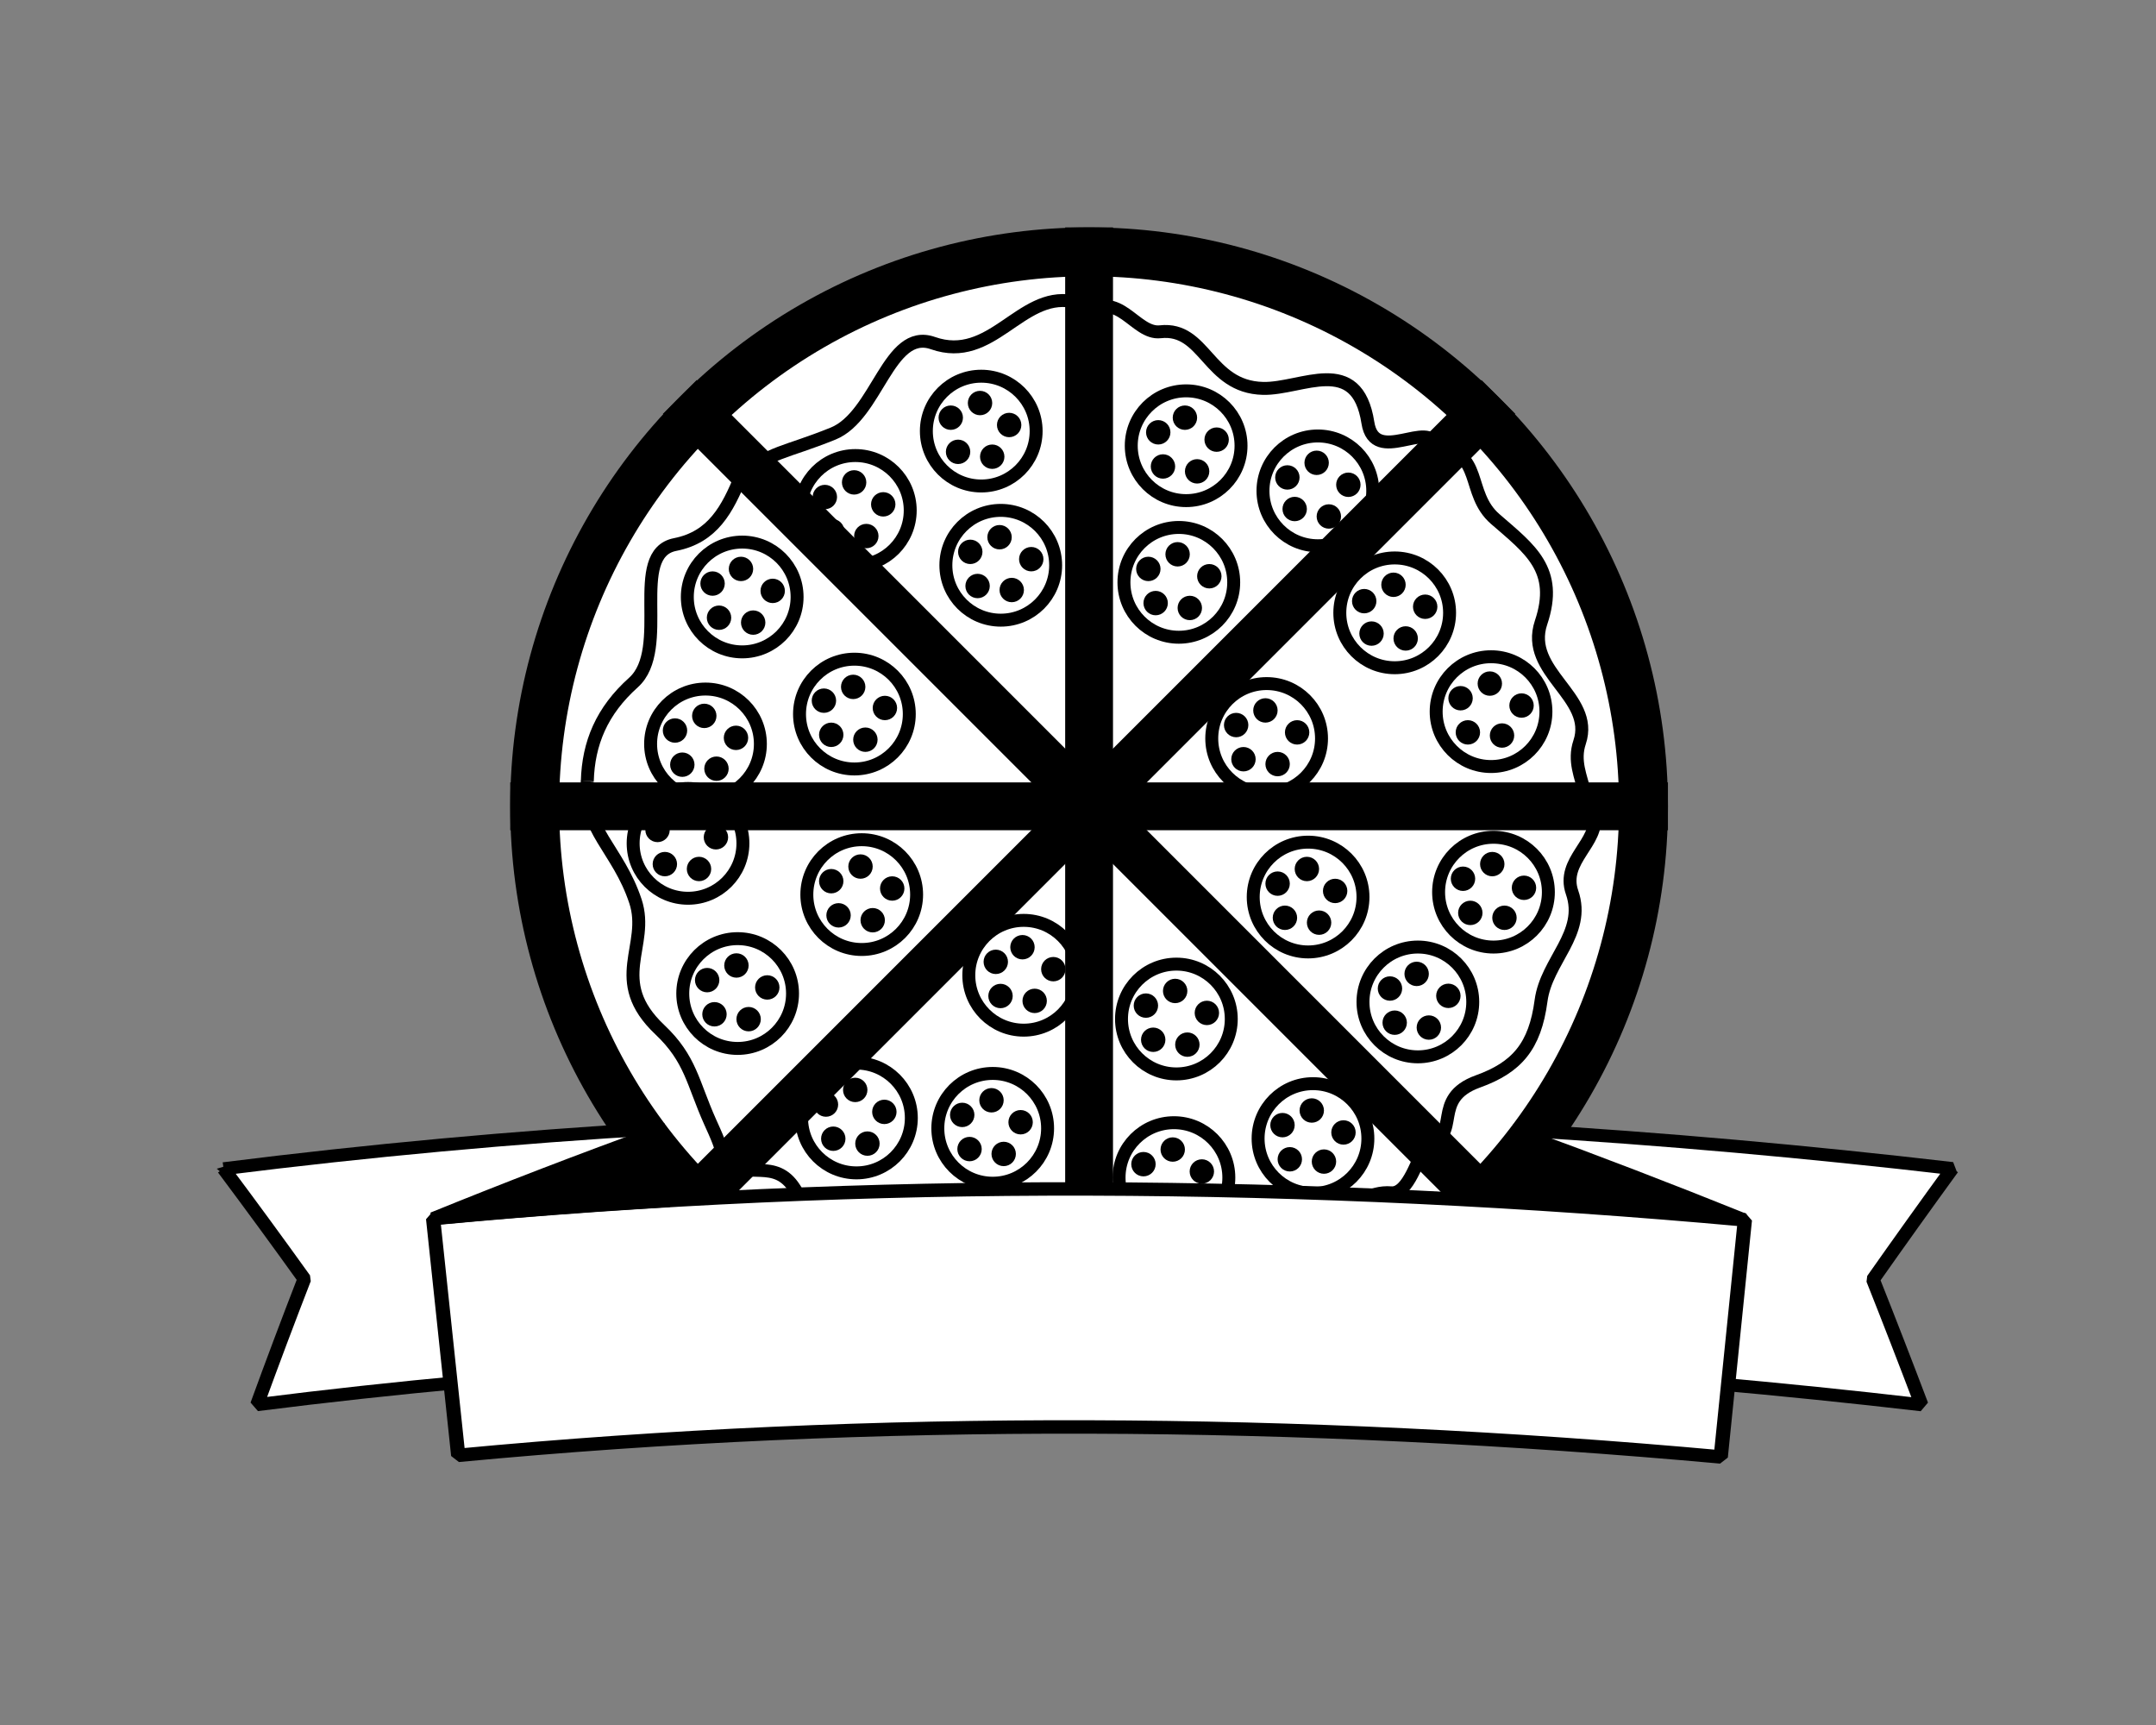 <?xml version="1.0" encoding="UTF-8" standalone="no"?>
<!-- Created with Inkscape (http://www.inkscape.org/) -->

<svg
   xmlns:dc="http://purl.org/dc/elements/1.1/"
   xmlns:cc="http://creativecommons.org/ns#"
   xmlns:rdf="http://www.w3.org/1999/02/22-rdf-syntax-ns#"
   xmlns:svg="http://www.w3.org/2000/svg"
   xmlns="http://www.w3.org/2000/svg"
   xmlns:sodipodi="http://sodipodi.sourceforge.net/DTD/sodipodi-0.dtd"
   xmlns:inkscape="http://www.inkscape.org/namespaces/inkscape"
   width="5000"
   height="4000"
   viewBox="0 0 1322.917 1058.333"
   version="1.1"
   id="svg9872"
   inkscape:version="0.92.1 r15371"
   sodipodi:docname="pizzalogo.svg">
  <rect x="0" y="0" width="1322.917" height="1058.333" fill="#808080" stroke="none"/>
  <defs
     id="defs9866">
    <inkscape:path-effect
       simplifyJustCoalesce="false"
       simplifyindividualpaths="false"
       simplify_just_coalesce="false"
       simplify_individual_paths="false"
       helper_size="0"
       smooth_angles="360"
       threshold="0.028"
       steps="1"
       is_visible="true"
       id="path-effect10824"
       effect="simplify" />
    <inkscape:path-effect
       simplifyJustCoalesce="false"
       simplifyindividualpaths="false"
       simplify_just_coalesce="false"
       simplify_individual_paths="false"
       helper_size="0"
       smooth_angles="360"
       threshold="0.028"
       steps="1"
       is_visible="true"
       id="path-effect10820"
       effect="simplify" />
    <inkscape:path-effect
       simplifyJustCoalesce="false"
       simplifyindividualpaths="false"
       simplify_just_coalesce="false"
       simplify_individual_paths="false"
       helper_size="0"
       smooth_angles="360"
       threshold="0.028"
       steps="1"
       is_visible="true"
       id="path-effect10816"
       effect="simplify" />
    <inkscape:path-effect
       simplifyJustCoalesce="false"
       simplifyindividualpaths="false"
       simplify_just_coalesce="false"
       simplify_individual_paths="false"
       helper_size="0"
       smooth_angles="360"
       threshold="0.028"
       steps="1"
       is_visible="true"
       id="path-effect10812"
       effect="simplify" />
    <inkscape:path-effect
       simplifyJustCoalesce="false"
       simplifyindividualpaths="false"
       simplify_just_coalesce="false"
       simplify_individual_paths="false"
       helper_size="0"
       smooth_angles="360"
       threshold="0.028"
       steps="1"
       is_visible="true"
       id="path-effect10808"
       effect="simplify" />
    <inkscape:path-effect
       simplifyJustCoalesce="false"
       simplifyindividualpaths="false"
       simplify_just_coalesce="false"
       simplify_individual_paths="false"
       helper_size="0"
       smooth_angles="360"
       threshold="0.028"
       steps="1"
       is_visible="true"
       id="path-effect10804"
       effect="simplify" />
    <inkscape:path-effect
       simplifyJustCoalesce="false"
       simplifyindividualpaths="false"
       simplify_just_coalesce="false"
       simplify_individual_paths="false"
       helper_size="0"
       smooth_angles="360"
       threshold="0.028"
       steps="1"
       is_visible="true"
       id="path-effect10800"
       effect="simplify" />
    <inkscape:path-effect
       simplifyJustCoalesce="false"
       simplifyindividualpaths="false"
       simplify_just_coalesce="false"
       simplify_individual_paths="false"
       helper_size="0"
       smooth_angles="360"
       threshold="0.028"
       steps="1"
       is_visible="true"
       id="path-effect10796"
       effect="simplify" />
    <inkscape:path-effect
       effect="bend_path"
       id="path-effect10765"
       is_visible="true"
       bendpath="m -861.483,-672.433 c 348.45,-46.642 669.96,-37.831 977.371,0"
       prop_scale="1"
       scale_y_rel="false"
       vertical="false"
       bendpath-nodetypes="cc" />
    <inkscape:path-effect
       effect="simplify"
       id="path-effect10485"
       is_visible="true"
       steps="1"
       threshold="0.028"
       smooth_angles="360"
       helper_size="0"
       simplify_individual_paths="false"
       simplify_just_coalesce="false"
       simplifyindividualpaths="false"
       simplifyJustCoalesce="false" />
    <inkscape:path-effect
       effect="simplify"
       id="path-effect10481"
       is_visible="true"
       steps="1"
       threshold="0.028"
       smooth_angles="360"
       helper_size="0"
       simplify_individual_paths="false"
       simplify_just_coalesce="false"
       simplifyindividualpaths="false"
       simplifyJustCoalesce="false" />
    <inkscape:path-effect
       effect="simplify"
       id="path-effect10477"
       is_visible="true"
       steps="1"
       threshold="0.028"
       smooth_angles="360"
       helper_size="0"
       simplify_individual_paths="false"
       simplify_just_coalesce="false"
       simplifyindividualpaths="false"
       simplifyJustCoalesce="false" />
    <inkscape:path-effect
       effect="simplify"
       id="path-effect10469"
       is_visible="true"
       steps="1"
       threshold="0.028"
       smooth_angles="360"
       helper_size="0"
       simplify_individual_paths="false"
       simplify_just_coalesce="false"
       simplifyindividualpaths="false"
       simplifyJustCoalesce="false" />
    <inkscape:path-effect
       effect="simplify"
       id="path-effect10465"
       is_visible="true"
       steps="1"
       threshold="0.028"
       smooth_angles="360"
       helper_size="0"
       simplify_individual_paths="false"
       simplify_just_coalesce="false"
       simplifyindividualpaths="false"
       simplifyJustCoalesce="false" />
    <inkscape:path-effect
       effect="simplify"
       id="path-effect10461"
       is_visible="true"
       steps="1"
       threshold="0.028"
       smooth_angles="360"
       helper_size="0"
       simplify_individual_paths="false"
       simplify_just_coalesce="false"
       simplifyindividualpaths="false"
       simplifyJustCoalesce="false" />
    <inkscape:path-effect
       effect="simplify"
       id="path-effect10453"
       is_visible="true"
       steps="1"
       threshold="0.028"
       smooth_angles="360"
       helper_size="0"
       simplify_individual_paths="false"
       simplify_just_coalesce="false"
       simplifyindividualpaths="false"
       simplifyJustCoalesce="false" />
    <inkscape:path-effect
       effect="simplify"
       id="path-effect10445"
       is_visible="true"
       steps="1"
       threshold="0.028"
       smooth_angles="360"
       helper_size="0"
       simplify_individual_paths="false"
       simplify_just_coalesce="false"
       simplifyindividualpaths="false"
       simplifyJustCoalesce="false" />
    <inkscape:path-effect
       effect="simplify"
       id="path-effect10437"
       is_visible="true"
       steps="1"
       threshold="0.028"
       smooth_angles="360"
       helper_size="0"
       simplify_individual_paths="false"
       simplify_just_coalesce="false"
       simplifyindividualpaths="false"
       simplifyJustCoalesce="false" />
    <inkscape:path-effect
       effect="simplify"
       id="path-effect10433"
       is_visible="true"
       steps="1"
       threshold="0.028"
       smooth_angles="360"
       helper_size="0"
       simplify_individual_paths="false"
       simplify_just_coalesce="false"
       simplifyindividualpaths="false"
       simplifyJustCoalesce="false" />
  </defs>
  <sodipodi:namedview
     id="base"
     pagecolor="#ffffff"
     bordercolor="#666666"
     borderopacity="1.0"
     inkscape:pageopacity="0.0"
     inkscape:pageshadow="2"
     inkscape:zoom="0.125"
     inkscape:cx="2287.1315"
     inkscape:cy="1748.5285"
     inkscape:document-units="px"
     inkscape:current-layer="layer1"
     showgrid="false"
     units="px"
     inkscape:showpageshadow="false"
     width="3000px"
     inkscape:object-paths="false"
     inkscape:window-width="1600"
     inkscape:window-height="837"
     inkscape:window-x="-8"
     inkscape:window-y="-8"
     inkscape:window-maximized="1"
     inkscape:object-nodes="false" />
  <g
     inkscape:label="Layer 1"
     inkscape:groupmode="layer"
     id="layer1"
     transform="translate(0,761.333)">
    <g
       id="g13324">
      <circle
         r="340.179"
         cy="-266.638"
         cx="668.262"
         id="path10421"
         style="opacity:1;fill:#ffffff;fill-opacity:1;fill-rule:evenodd;stroke:#000000;stroke-width:30;stroke-linecap:butt;stroke-linejoin:bevel;stroke-miterlimit:4;stroke-dasharray:none;stroke-dashoffset:0;stroke-opacity:1;paint-order:normal" />
      <path
         inkscape:connector-curvature="0"
         id="path10423"
         d="M 313.083,-266.638 H 1023.441"
         style="fill:none;fill-rule:evenodd;stroke:#000000;stroke-width:29.346;stroke-linecap:butt;stroke-linejoin:miter;stroke-miterlimit:4;stroke-dasharray:none;stroke-opacity:1" />
      <path
         style="fill:none;fill-rule:evenodd;stroke:#000000;stroke-width:29.346;stroke-linecap:butt;stroke-linejoin:miter;stroke-miterlimit:4;stroke-dasharray:none;stroke-opacity:1"
         d="M 668.262,-621.817 V 88.54"
         id="path10425"
         inkscape:connector-curvature="0" />
      <path
         inkscape:connector-curvature="0"
         id="path10427"
         d="M 919.411,-517.787 417.113,-15.489"
         style="fill:none;fill-rule:evenodd;stroke:#000000;stroke-width:29.346;stroke-linecap:butt;stroke-linejoin:miter;stroke-miterlimit:4;stroke-dasharray:none;stroke-opacity:1" />
      <path
         style="fill:none;fill-rule:evenodd;stroke:#000000;stroke-width:29.346;stroke-linecap:butt;stroke-linejoin:miter;stroke-miterlimit:4;stroke-dasharray:none;stroke-opacity:1"
         d="M 417.113,-517.787 919.411,-15.489"
         id="path10429"
         inkscape:connector-curvature="0" />
      <path
         inkscape:original-d="m 360.37274,-282.06856 c 2.18222,-10.17289 1.27252,-19.83298 2.99342,-28.43747 5.44161,-27.20806 27.21326,-25.98904 37.41773,-46.39799 3.50233,-7.00466 0.58887,-16.73371 2.99342,-23.94736 4.55397,-13.66192 4.41344,-29.78081 10.47696,-41.90785 0.66935,-1.3387 -1.05833,-3.4318 0,-4.49013 4.15242,-4.15241 16.25437,-4.28069 20.95393,-8.98026 9.8529,-9.85289 14.07093,-22.15501 19.45723,-32.9276"
         inkscape:path-effect="#path-effect10433"
         inkscape:connector-curvature="0"
         id="path10431"
         d="m 360.373,-282.069 c 0.647,-23.324 8.869,-43.071 28.307,-60.511 23.122,-20.745 -3.228,-79.027 25.575,-84.67 23.186,-4.542 32.044,-21.604 40.411,-41.908"
         style="fill:none;fill-rule:evenodd;stroke:#000000;stroke-width:7.938;stroke-linecap:butt;stroke-linejoin:miter;stroke-miterlimit:4;stroke-dasharray:none;stroke-opacity:1" />
      <path
         inkscape:original-d="m 454.66543,-469.15722 c 5.98683,-4.98903 12.21578,-9.70109 17.96051,-14.96709 0.99776,-0.91462 -0.774,-4.82585 0,-5.98684 2.42737,-3.64105 5.58798,-4.09127 7.48354,-5.98684 7.7164,-7.71639 26.59835,3.91298 34.42432,0 6.7054,-3.3527 45.47514,-25.09506 47.8947,-29.93419 4.45823,-8.91644 0.46929,-16.9331 7.48355,-23.94735 3.42331,-3.42332 35.50642,3.20072 41.90786,0 5.43287,-2.71644 8.65703,-8.65704 11.97367,-11.97367 0.74834,-0.74835 3.74179,0.74835 4.49013,0 2.80631,-2.8063 28.78892,-18.75432 31.43089,-13.47038 1.74032,3.48061 1.39366,5.18696 5.98683,7.48354"
         inkscape:path-effect="#path-effect10437"
         inkscape:connector-curvature="0"
         id="path10435"
         d="m 454.665,-469.157 c 17.928,-15.211 26.945,-14.227 56.459,-26.134 27.2,-10.973 34.008,-65.151 61.309,-55.54 35.961,12.66 53.582,-31.153 85.288,-25.646 4.722,0.82 2.288,8.184 7.981,8.537"
         style="fill:none;fill-rule:evenodd;stroke:#000000;stroke-width:7.938;stroke-linecap:butt;stroke-linejoin:miter;stroke-miterlimit:4;stroke-dasharray:none;stroke-opacity:1" />
      <path
         inkscape:original-d="m 360.37274,-282.06856 c 2.11506,17.46245 -6.28381,46.10103 7.48354,59.86838 10.84322,10.84321 19.35748,1.09773 23.94735,19.45722 4.17455,16.6982 -15.33711,44.16123 -7.48354,59.86838 2.28591,4.57182 14.36746,6.88391 17.96051,10.47695 7.02871,7.02871 12.26226,17.04099 16.4638,25.44408 2.80932,5.61863 -3.27892,16.178288 1.49671,20.953911 1.23164,1.231636 7.13926,2.072931 8.98026,2.993417 4.04458,2.022289 14.96709,27.596462 14.96709,34.424332"
         inkscape:path-effect="#path-effect10445"
         inkscape:connector-curvature="0"
         id="path10443"
         d="m 360.373,-282.069 c -2.964,29.433 18.908,41.593 29.529,73.663 9.075,27.402 -16.999,48.586 14.932,78.774 19.015,17.977 20.097,32.471 30.901,56.605 3.505,7.829 7.412,15.833 8.454,24.444"
         style="fill:none;fill-rule:evenodd;stroke:#000000;stroke-width:7.938;stroke-linecap:butt;stroke-linejoin:miter;stroke-miterlimit:4;stroke-dasharray:none;stroke-opacity:1" />
      <path
         inkscape:original-d="m 665.70143,-567.94004 c 17.92526,-8.11035 31.14831,-12.53889 38.91444,2.99342 0.93417,1.86828 -1.57488,4.96297 1.49672,5.98684 13.56101,4.52034 44.59886,-3.29584 55.37825,7.48355 6.39516,6.39516 11.21672,26.1838 13.47038,28.43747 6.59612,6.59613 37.37026,-10.11466 47.89469,-7.48354 17.32762,4.3319 12.33646,28.80026 20.95394,37.41773 2.81776,2.81777 24.31254,3.55918 28.43747,1.49671 2.27878,-1.13938 0.87638,-2.99342 4.49014,-2.99342 2.90907,0 1.88817,6.18257 4.49011,7.48355"
         inkscape:path-effect="#path-effect10453"
         inkscape:connector-curvature="0"
         id="path10451"
         d="m 665.701,-567.94 c 20.526,-17.024 30.626,11.925 46.242,10.158 27.649,-3.13 29.117,33.911 63.018,34.744 23.884,0.586 57.72,-21.769 64.376,21.061 4.172,26.846 38.289,-3.095 41.891,14.86"
         style="fill:none;fill-rule:evenodd;stroke:#000000;stroke-width:7.938;stroke-linecap:butt;stroke-linejoin:miter;stroke-miterlimit:4;stroke-dasharray:none;stroke-opacity:1" />
      <path
         inkscape:original-d="m 667.19815,41.22065 c 5.48794,-1.99562 11.07348,-3.74086 16.46381,-5.98683 6.75502,-2.81459 7.50054,-9.73712 14.96708,-13.47039 9.37636,-4.68818 22.85637,4.85381 32.92761,1.49672 3.10943,-1.03648 3.87381,-5.63456 4.49013,-7.48355 1.55298,-4.65892 13.26404,-13.26404 16.46381,-16.4638 0.74834,-0.74835 -0.74835,-3.74177 0,-4.49012 7.52946,-7.52946 29.53655,15.91427 40.41113,10.47695 4.95795,-2.47896 6.3731,-9.92172 10.47697,-11.97367 4.33128,-2.16564 12.21714,-3.33266 16.46381,-5.98683 5.56778,-3.47988 10.00842,-10.1646 14.9671,-13.47039 5.31988,-3.54658 9.16425,-5.98683 16.46381,-5.98683 1.03076,0 3.03032,5.9499 5.98683,2.99342 8.84222,-8.84222 13.08722,-20.18761 17.9605,-29.93419"
         inkscape:path-effect="#path-effect10465"
         inkscape:connector-curvature="0"
         id="path10463"
         d="m 667.198,41.221 c 22.851,-8.896 50.035,6.637 64.359,-17.96 C 743.985,1.918 750.482,6.111 783.079,4.898 807.534,3.988 828.127,-31.649 853.565,-29.513 c 10.824,0.909 16.285,-21.515 21.676,-29.546"
         style="fill:none;fill-rule:evenodd;stroke:#000000;stroke-width:7.938;stroke-linecap:butt;stroke-linejoin:miter;stroke-miterlimit:4;stroke-dasharray:none;stroke-opacity:1" />
      <path
         inkscape:original-d="m 881.22757,-487.11773 c 25.48028,15.02403 14.2865,2.4483 19.45725,17.96051 1.43647,4.30945 2.99342,5.1101 2.99342,10.47696 0,2.16751 -0.94851,7.08325 0,8.98026 2.7556,5.51122 7.78883,0.30531 10.47694,2.99342 3.71864,3.71862 10.44731,13.41105 13.47039,19.45722 3.14055,6.28109 -4.78049,25.15368 0,29.93419 5.60533,5.60532 12.69267,12.69266 17.96052,17.96051 5.28656,5.28656 -3.25554,25.18193 1.4967,29.93419 10.53364,10.53362 17.68509,17.13421 22.45063,31.43089 2.13551,6.40651 -4.64283,28.28475 0,32.9276 2.35038,2.35038 2.99345,5.70627 2.99345,10.47697"
         inkscape:path-effect="#path-effect10469"
         inkscape:connector-curvature="0"
         id="path10467"
         d="m 881.228,-487.118 c 29.297,2.955 17.958,28.337 36.176,44.17 21.424,18.62 39.14,31.064 28.182,63.593 -10.284,30.53 33.048,45.364 23.662,73.375 -3.853,11.497 0.747,20.83 3.279,31.395"
         style="fill:none;fill-rule:evenodd;stroke:#000000;stroke-width:7.938;stroke-linecap:butt;stroke-linejoin:miter;stroke-miterlimit:4;stroke-dasharray:none;stroke-opacity:1" />
      <path
         inkscape:original-d="m 444.18846,-48.58189 c 3.99122,1.99562 8.18963,3.6218 11.97367,5.98683 1.11456,0.69659 2.71912,8.70595 4.49013,10.47697 4.34852,4.34851 21.21903,-2.86089 26.94077,0 11.9745,5.98726 9.72121,28.05959 22.45064,34.4243 2.72948,1.36475 36.68813,-6.23004 46.398,-2.99341 8.71458,2.90486 12.29881,17.72621 20.95391,19.45722 6.5105,1.30209 32.84715,-4.5706 37.41775,0 6.30785,6.30787 7.93022,13.91705 13.47038,19.45722 12.31228,12.31227 21.09087,-11.88239 34.4243,-2.99342 3.57386,2.38257 4.49014,1.37602 4.49014,5.98683"
         inkscape:path-effect="#path-effect10481"
         inkscape:connector-curvature="0"
         id="path10479"
         d="m 444.188,-48.582 c 14.669,11.256 31.3,-2.503 43.405,16.464 12.541,19.651 19.119,41.302 50.621,31.316 27.81,-8.816 30.31,21.523 64.468,17.907 21.634,-2.29 16.922,25.683 50.753,16.578 4.694,-1.263 14.202,1.357 13.763,7.538"
         style="fill:none;fill-rule:evenodd;stroke:#000000;stroke-width:7.938;stroke-linecap:butt;stroke-linejoin:miter;stroke-miterlimit:4;stroke-dasharray:none;stroke-opacity:1" />
      <path
         inkscape:original-d="m 875.24074,-59.05886 c 22.76695,-6.826493 5.24864,-16.484102 11.97369,-29.934195 1.69942,-3.398864 26.31432,-9.850517 31.43089,-14.967085 5.7082,-5.7082 3.85643,-24.81037 5.98683,-26.94077 4.15295,-4.15295 17.42541,-9.40673 20.95394,-16.4638 3.5837,-7.16744 1.3766,-44.78118 2.99342,-46.398 5.21697,-5.21697 10.82333,-8.17629 14.96708,-16.4638 4.39036,-8.7807 -4.39034,-24.14691 0,-32.92761 7.30279,-14.60553 23.4605,-7.29713 8.98028,-31.43089"
         inkscape:path-effect="#path-effect10485"
         inkscape:connector-curvature="0"
         id="path10483"
         d="m 875.241,-59.059 c 22.561,-5.565 1.911,-28.114 31.659,-38.813 23.782,-8.554 34.987,-21.474 38.686,-49.493 3.245,-24.574 27.808,-41.283 19.041,-66.438 -6.876,-19.727 16.796,-30.439 13.632,-47.744 -0.869,-4.755 -3.346,-8.935 -5.733,-13.039"
         style="fill:none;fill-rule:evenodd;stroke:#000000;stroke-width:7.938;stroke-linecap:butt;stroke-linejoin:miter;stroke-miterlimit:4;stroke-dasharray:none;stroke-opacity:1" />
      <circle
         r="33.676"
         cy="-496.846"
         cx="602.091"
         id="path10489"
         style="opacity:1;fill:none;fill-opacity:0.078;fill-rule:evenodd;stroke:#000000;stroke-width:7.938;stroke-linecap:butt;stroke-linejoin:bevel;stroke-miterlimit:4;stroke-dasharray:none;stroke-dashoffset:0;stroke-opacity:1;paint-order:normal" />
      <circle
         r="7.484"
         cy="-484.124"
         cx="587.873"
         id="path10491"
         style="opacity:1;fill:#000000;fill-opacity:1;fill-rule:evenodd;stroke:none;stroke-width:2.646;stroke-linecap:butt;stroke-linejoin:bevel;stroke-miterlimit:4;stroke-dasharray:none;stroke-dashoffset:0;stroke-opacity:1;paint-order:normal" />
      <circle
         style="opacity:1;fill:#000000;fill-opacity:1;fill-rule:evenodd;stroke:none;stroke-width:2.646;stroke-linecap:butt;stroke-linejoin:bevel;stroke-miterlimit:4;stroke-dasharray:none;stroke-dashoffset:0;stroke-opacity:1;paint-order:normal"
         id="circle10493"
         cx="608.826"
         cy="-481.131"
         r="7.484" />
      <circle
         r="7.484"
         cy="-514.059"
         cx="601.343"
         id="circle10495"
         style="opacity:1;fill:#000000;fill-opacity:1;fill-rule:evenodd;stroke:none;stroke-width:2.646;stroke-linecap:butt;stroke-linejoin:bevel;stroke-miterlimit:4;stroke-dasharray:none;stroke-dashoffset:0;stroke-opacity:1;paint-order:normal" />
      <circle
         style="opacity:1;fill:#000000;fill-opacity:1;fill-rule:evenodd;stroke:none;stroke-width:2.646;stroke-linecap:butt;stroke-linejoin:bevel;stroke-miterlimit:4;stroke-dasharray:none;stroke-dashoffset:0;stroke-opacity:1;paint-order:normal"
         id="circle10497"
         cx="619.213"
         cy="-500.588"
         r="7.484" />
      <circle
         style="opacity:1;fill:#000000;fill-opacity:1;fill-rule:evenodd;stroke:none;stroke-width:2.646;stroke-linecap:butt;stroke-linejoin:bevel;stroke-miterlimit:4;stroke-dasharray:none;stroke-dashoffset:0;stroke-opacity:1;paint-order:normal"
         id="circle10499"
         cx="583.382"
         cy="-505.078"
         r="7.484" />
      <circle
         style="opacity:1;fill:none;fill-opacity:0.078;fill-rule:evenodd;stroke:#000000;stroke-width:7.938;stroke-linecap:butt;stroke-linejoin:bevel;stroke-miterlimit:4;stroke-dasharray:none;stroke-dashoffset:0;stroke-opacity:1;paint-order:normal"
         id="circle10501"
         cx="614.065"
         cy="-414.527"
         r="33.676" />
      <circle
         style="opacity:1;fill:#000000;fill-opacity:1;fill-rule:evenodd;stroke:none;stroke-width:2.646;stroke-linecap:butt;stroke-linejoin:bevel;stroke-miterlimit:4;stroke-dasharray:none;stroke-dashoffset:0;stroke-opacity:1;paint-order:normal"
         id="circle10503"
         cx="599.846"
         cy="-401.805"
         r="7.484" />
      <circle
         r="7.484"
         cy="-399.341"
         cx="620.8"
         id="circle10505"
         style="opacity:1;fill:#000000;fill-opacity:1;fill-rule:evenodd;stroke:none;stroke-width:2.646;stroke-linecap:butt;stroke-linejoin:bevel;stroke-miterlimit:4;stroke-dasharray:none;stroke-dashoffset:0;stroke-opacity:1;paint-order:normal" />
      <circle
         style="opacity:1;fill:#000000;fill-opacity:1;fill-rule:evenodd;stroke:none;stroke-width:2.646;stroke-linecap:butt;stroke-linejoin:bevel;stroke-miterlimit:4;stroke-dasharray:none;stroke-dashoffset:0;stroke-opacity:1;paint-order:normal"
         id="circle10507"
         cx="613.317"
         cy="-431.74"
         r="7.484" />
      <circle
         r="7.484"
         cy="-418.269"
         cx="632.774"
         id="circle10509"
         style="opacity:1;fill:#000000;fill-opacity:1;fill-rule:evenodd;stroke:none;stroke-width:2.646;stroke-linecap:butt;stroke-linejoin:bevel;stroke-miterlimit:4;stroke-dasharray:none;stroke-dashoffset:0;stroke-opacity:1;paint-order:normal" />
      <circle
         r="7.484"
         cy="-422.759"
         cx="595.356"
         id="circle10511"
         style="opacity:1;fill:#000000;fill-opacity:1;fill-rule:evenodd;stroke:none;stroke-width:2.646;stroke-linecap:butt;stroke-linejoin:bevel;stroke-miterlimit:4;stroke-dasharray:none;stroke-dashoffset:0;stroke-opacity:1;paint-order:normal" />
      <circle
         r="33.676"
         cy="-395.07"
         cx="455.414"
         id="circle10513"
         style="opacity:1;fill:none;fill-opacity:0.078;fill-rule:evenodd;stroke:#000000;stroke-width:7.938;stroke-linecap:butt;stroke-linejoin:bevel;stroke-miterlimit:4;stroke-dasharray:none;stroke-dashoffset:0;stroke-opacity:1;paint-order:normal" />
      <circle
         r="7.484"
         cy="-382.348"
         cx="441.195"
         id="circle10515"
         style="opacity:1;fill:#000000;fill-opacity:1;fill-rule:evenodd;stroke:none;stroke-width:2.646;stroke-linecap:butt;stroke-linejoin:bevel;stroke-miterlimit:4;stroke-dasharray:none;stroke-dashoffset:0;stroke-opacity:1;paint-order:normal" />
      <circle
         style="opacity:1;fill:#000000;fill-opacity:1;fill-rule:evenodd;stroke:none;stroke-width:2.646;stroke-linecap:butt;stroke-linejoin:bevel;stroke-miterlimit:4;stroke-dasharray:none;stroke-dashoffset:0;stroke-opacity:1;paint-order:normal"
         id="circle10517"
         cx="462.149"
         cy="-379.355"
         r="7.484" />
      <circle
         r="7.484"
         cy="-412.282"
         cx="454.665"
         id="circle10519"
         style="opacity:1;fill:#000000;fill-opacity:1;fill-rule:evenodd;stroke:none;stroke-width:2.646;stroke-linecap:butt;stroke-linejoin:bevel;stroke-miterlimit:4;stroke-dasharray:none;stroke-dashoffset:0;stroke-opacity:1;paint-order:normal" />
      <circle
         style="opacity:1;fill:#000000;fill-opacity:1;fill-rule:evenodd;stroke:none;stroke-width:2.646;stroke-linecap:butt;stroke-linejoin:bevel;stroke-miterlimit:4;stroke-dasharray:none;stroke-dashoffset:0;stroke-opacity:1;paint-order:normal"
         id="circle10521"
         cx="474.123"
         cy="-398.812"
         r="7.484" />
      <circle
         style="opacity:1;fill:#000000;fill-opacity:1;fill-rule:evenodd;stroke:none;stroke-width:2.646;stroke-linecap:butt;stroke-linejoin:bevel;stroke-miterlimit:4;stroke-dasharray:none;stroke-dashoffset:0;stroke-opacity:1;paint-order:normal"
         id="circle10523"
         cx="437.234"
         cy="-403.302"
         r="7.484" />
      <circle
         style="opacity:1;fill:none;fill-opacity:0.078;fill-rule:evenodd;stroke:#000000;stroke-width:7.938;stroke-linecap:butt;stroke-linejoin:bevel;stroke-miterlimit:4;stroke-dasharray:none;stroke-dashoffset:0;stroke-opacity:1;paint-order:normal"
         id="circle10525"
         cx="524.262"
         cy="-323.228"
         r="33.676" />
      <circle
         style="opacity:1;fill:#000000;fill-opacity:1;fill-rule:evenodd;stroke:none;stroke-width:2.646;stroke-linecap:butt;stroke-linejoin:bevel;stroke-miterlimit:4;stroke-dasharray:none;stroke-dashoffset:0;stroke-opacity:1;paint-order:normal"
         id="circle10527"
         cx="510.044"
         cy="-310.506"
         r="7.484" />
      <circle
         r="7.484"
         cy="-307.513"
         cx="530.998"
         id="circle10529"
         style="opacity:1;fill:#000000;fill-opacity:1;fill-rule:evenodd;stroke:none;stroke-width:2.646;stroke-linecap:butt;stroke-linejoin:bevel;stroke-miterlimit:4;stroke-dasharray:none;stroke-dashoffset:0;stroke-opacity:1;paint-order:normal" />
      <circle
         style="opacity:1;fill:#000000;fill-opacity:1;fill-rule:evenodd;stroke:none;stroke-width:2.646;stroke-linecap:butt;stroke-linejoin:bevel;stroke-miterlimit:4;stroke-dasharray:none;stroke-dashoffset:0;stroke-opacity:1;paint-order:normal"
         id="circle10531"
         cx="523.514"
         cy="-339.911"
         r="7.484" />
      <circle
         r="7.484"
         cy="-326.97"
         cx="542.971"
         id="circle10533"
         style="opacity:1;fill:#000000;fill-opacity:1;fill-rule:evenodd;stroke:none;stroke-width:2.646;stroke-linecap:butt;stroke-linejoin:bevel;stroke-miterlimit:4;stroke-dasharray:none;stroke-dashoffset:0;stroke-opacity:1;paint-order:normal" />
      <circle
         r="7.484"
         cy="-331.46"
         cx="505.554"
         id="circle10535"
         style="opacity:1;fill:#000000;fill-opacity:1;fill-rule:evenodd;stroke:none;stroke-width:2.646;stroke-linecap:butt;stroke-linejoin:bevel;stroke-miterlimit:4;stroke-dasharray:none;stroke-dashoffset:0;stroke-opacity:1;paint-order:normal" />
      <circle
         r="33.676"
         cy="-151.771"
         cx="452.618"
         id="circle10537"
         style="opacity:1;fill:none;fill-opacity:0.078;fill-rule:evenodd;stroke:#000000;stroke-width:7.938;stroke-linecap:butt;stroke-linejoin:bevel;stroke-miterlimit:4;stroke-dasharray:none;stroke-dashoffset:0;stroke-opacity:1;paint-order:normal" />
      <circle
         r="7.484"
         cy="-139.048"
         cx="438.399"
         id="circle10539"
         style="opacity:1;fill:#000000;fill-opacity:1;fill-rule:evenodd;stroke:none;stroke-width:2.646;stroke-linecap:butt;stroke-linejoin:bevel;stroke-miterlimit:4;stroke-dasharray:none;stroke-dashoffset:0;stroke-opacity:1;paint-order:normal" />
      <circle
         style="opacity:1;fill:#000000;fill-opacity:1;fill-rule:evenodd;stroke:none;stroke-width:2.646;stroke-linecap:butt;stroke-linejoin:bevel;stroke-miterlimit:4;stroke-dasharray:none;stroke-dashoffset:0;stroke-opacity:1;paint-order:normal"
         id="circle10541"
         cx="459.353"
         cy="-136.055"
         r="7.484" />
      <circle
         r="7.484"
         cy="-168.983"
         cx="451.869"
         id="circle10543"
         style="opacity:1;fill:#000000;fill-opacity:1;fill-rule:evenodd;stroke:none;stroke-width:2.646;stroke-linecap:butt;stroke-linejoin:bevel;stroke-miterlimit:4;stroke-dasharray:none;stroke-dashoffset:0;stroke-opacity:1;paint-order:normal" />
      <circle
         style="opacity:1;fill:#000000;fill-opacity:1;fill-rule:evenodd;stroke:none;stroke-width:2.646;stroke-linecap:butt;stroke-linejoin:bevel;stroke-miterlimit:4;stroke-dasharray:none;stroke-dashoffset:0;stroke-opacity:1;paint-order:normal"
         id="circle10545"
         cx="470.797"
         cy="-155.512"
         r="7.484" />
      <circle
         style="opacity:1;fill:#000000;fill-opacity:1;fill-rule:evenodd;stroke:none;stroke-width:2.646;stroke-linecap:butt;stroke-linejoin:bevel;stroke-miterlimit:4;stroke-dasharray:none;stroke-dashoffset:0;stroke-opacity:1;paint-order:normal"
         id="circle10547"
         cx="433.909"
         cy="-160.002"
         r="7.484" />
      <circle
         style="opacity:1;fill:none;fill-opacity:0.078;fill-rule:evenodd;stroke:#000000;stroke-width:7.938;stroke-linecap:butt;stroke-linejoin:bevel;stroke-miterlimit:4;stroke-dasharray:none;stroke-dashoffset:0;stroke-opacity:1;paint-order:normal"
         id="circle10549"
         cx="528.753"
         cy="-212.472"
         r="33.676" />
      <circle
         style="opacity:1;fill:#000000;fill-opacity:1;fill-rule:evenodd;stroke:none;stroke-width:2.646;stroke-linecap:butt;stroke-linejoin:bevel;stroke-miterlimit:4;stroke-dasharray:none;stroke-dashoffset:0;stroke-opacity:1;paint-order:normal"
         id="circle10551"
         cx="514.534"
         cy="-199.75"
         r="7.484" />
      <circle
         r="7.484"
         cy="-196.756"
         cx="535.488"
         id="circle10553"
         style="opacity:1;fill:#000000;fill-opacity:1;fill-rule:evenodd;stroke:none;stroke-width:2.646;stroke-linecap:butt;stroke-linejoin:bevel;stroke-miterlimit:4;stroke-dasharray:none;stroke-dashoffset:0;stroke-opacity:1;paint-order:normal" />
      <circle
         style="opacity:1;fill:#000000;fill-opacity:1;fill-rule:evenodd;stroke:none;stroke-width:2.646;stroke-linecap:butt;stroke-linejoin:bevel;stroke-miterlimit:4;stroke-dasharray:none;stroke-dashoffset:0;stroke-opacity:1;paint-order:normal"
         id="circle10555"
         cx="528.004"
         cy="-229.684"
         r="7.484" />
      <circle
         r="7.484"
         cy="-216.213"
         cx="547.461"
         id="circle10557"
         style="opacity:1;fill:#000000;fill-opacity:1;fill-rule:evenodd;stroke:none;stroke-width:2.646;stroke-linecap:butt;stroke-linejoin:bevel;stroke-miterlimit:4;stroke-dasharray:none;stroke-dashoffset:0;stroke-opacity:1;paint-order:normal" />
      <circle
         r="7.484"
         cy="-220.703"
         cx="510.044"
         id="circle10559"
         style="opacity:1;fill:#000000;fill-opacity:1;fill-rule:evenodd;stroke:none;stroke-width:2.646;stroke-linecap:butt;stroke-linejoin:bevel;stroke-miterlimit:4;stroke-dasharray:none;stroke-dashoffset:0;stroke-opacity:1;paint-order:normal" />
      <circle
         r="33.676"
         cy="-75.425"
         cx="525.515"
         id="circle10561"
         style="opacity:1;fill:none;fill-opacity:0.078;fill-rule:evenodd;stroke:#000000;stroke-width:7.938;stroke-linecap:butt;stroke-linejoin:bevel;stroke-miterlimit:4;stroke-dasharray:none;stroke-dashoffset:0;stroke-opacity:1;paint-order:normal" />
      <circle
         r="7.484"
         cy="-62.703"
         cx="511.296"
         id="circle10563"
         style="opacity:1;fill:#000000;fill-opacity:1;fill-rule:evenodd;stroke:none;stroke-width:2.646;stroke-linecap:butt;stroke-linejoin:bevel;stroke-miterlimit:4;stroke-dasharray:none;stroke-dashoffset:0;stroke-opacity:1;paint-order:normal" />
      <circle
         style="opacity:1;fill:#000000;fill-opacity:1;fill-rule:evenodd;stroke:none;stroke-width:2.646;stroke-linecap:butt;stroke-linejoin:bevel;stroke-miterlimit:4;stroke-dasharray:none;stroke-dashoffset:0;stroke-opacity:1;paint-order:normal"
         id="circle10565"
         cx="532.25"
         cy="-59.71"
         r="7.484" />
      <circle
         r="7.484"
         cy="-92.638"
         cx="524.767"
         id="circle10567"
         style="opacity:1;fill:#000000;fill-opacity:1;fill-rule:evenodd;stroke:none;stroke-width:2.646;stroke-linecap:butt;stroke-linejoin:bevel;stroke-miterlimit:4;stroke-dasharray:none;stroke-dashoffset:0;stroke-opacity:1;paint-order:normal" />
      <circle
         style="opacity:1;fill:#000000;fill-opacity:1;fill-rule:evenodd;stroke:none;stroke-width:2.646;stroke-linecap:butt;stroke-linejoin:bevel;stroke-miterlimit:4;stroke-dasharray:none;stroke-dashoffset:0;stroke-opacity:1;paint-order:normal"
         id="circle10569"
         cx="542.637"
         cy="-79.167"
         r="7.484" />
      <circle
         style="opacity:1;fill:#000000;fill-opacity:1;fill-rule:evenodd;stroke:none;stroke-width:2.646;stroke-linecap:butt;stroke-linejoin:bevel;stroke-miterlimit:4;stroke-dasharray:none;stroke-dashoffset:0;stroke-opacity:1;paint-order:normal"
         id="circle10571"
         cx="506.806"
         cy="-83.657"
         r="7.484" />
      <circle
         style="opacity:1;fill:none;fill-opacity:0.078;fill-rule:evenodd;stroke:#000000;stroke-width:7.938;stroke-linecap:butt;stroke-linejoin:bevel;stroke-miterlimit:4;stroke-dasharray:none;stroke-dashoffset:0;stroke-opacity:1;paint-order:normal"
         id="circle10573"
         cx="628.133"
         cy="-162.983"
         r="33.676" />
      <circle
         style="opacity:1;fill:#000000;fill-opacity:1;fill-rule:evenodd;stroke:none;stroke-width:2.646;stroke-linecap:butt;stroke-linejoin:bevel;stroke-miterlimit:4;stroke-dasharray:none;stroke-dashoffset:0;stroke-opacity:1;paint-order:normal"
         id="circle10575"
         cx="613.915"
         cy="-150.261"
         r="7.484" />
      <circle
         r="7.484"
         cy="-147.267"
         cx="634.869"
         id="circle10577"
         style="opacity:1;fill:#000000;fill-opacity:1;fill-rule:evenodd;stroke:none;stroke-width:2.646;stroke-linecap:butt;stroke-linejoin:bevel;stroke-miterlimit:4;stroke-dasharray:none;stroke-dashoffset:0;stroke-opacity:1;paint-order:normal" />
      <circle
         style="opacity:1;fill:#000000;fill-opacity:1;fill-rule:evenodd;stroke:none;stroke-width:2.646;stroke-linecap:butt;stroke-linejoin:bevel;stroke-miterlimit:4;stroke-dasharray:none;stroke-dashoffset:0;stroke-opacity:1;paint-order:normal"
         id="circle10579"
         cx="627.385"
         cy="-180.195"
         r="7.484" />
      <circle
         r="7.484"
         cy="-166.725"
         cx="646.313"
         id="circle10581"
         style="opacity:1;fill:#000000;fill-opacity:1;fill-rule:evenodd;stroke:none;stroke-width:2.646;stroke-linecap:butt;stroke-linejoin:bevel;stroke-miterlimit:4;stroke-dasharray:none;stroke-dashoffset:0;stroke-opacity:1;paint-order:normal" />
      <circle
         r="7.484"
         cy="-171.215"
         cx="611.012"
         id="circle10583"
         style="opacity:1;fill:#000000;fill-opacity:1;fill-rule:evenodd;stroke:none;stroke-width:2.646;stroke-linecap:butt;stroke-linejoin:bevel;stroke-miterlimit:4;stroke-dasharray:none;stroke-dashoffset:0;stroke-opacity:1;paint-order:normal" />
      <circle
         r="33.676"
         cy="-38.853"
         cx="720.331"
         id="circle10585"
         style="opacity:1;fill:none;fill-opacity:0.078;fill-rule:evenodd;stroke:#000000;stroke-width:7.938;stroke-linecap:butt;stroke-linejoin:bevel;stroke-miterlimit:4;stroke-dasharray:none;stroke-dashoffset:0;stroke-opacity:1;paint-order:normal" />
      <circle
         r="7.484"
         cy="-26.131"
         cx="706.113"
         id="circle10587"
         style="opacity:1;fill:#000000;fill-opacity:1;fill-rule:evenodd;stroke:none;stroke-width:2.646;stroke-linecap:butt;stroke-linejoin:bevel;stroke-miterlimit:4;stroke-dasharray:none;stroke-dashoffset:0;stroke-opacity:1;paint-order:normal" />
      <circle
         style="opacity:1;fill:#000000;fill-opacity:1;fill-rule:evenodd;stroke:none;stroke-width:2.646;stroke-linecap:butt;stroke-linejoin:bevel;stroke-miterlimit:4;stroke-dasharray:none;stroke-dashoffset:0;stroke-opacity:1;paint-order:normal"
         id="circle10589"
         cx="727.067"
         cy="-23.138"
         r="7.484" />
      <circle
         r="7.484"
         cy="-56.065"
         cx="719.583"
         id="circle10591"
         style="opacity:1;fill:#000000;fill-opacity:1;fill-rule:evenodd;stroke:none;stroke-width:2.646;stroke-linecap:butt;stroke-linejoin:bevel;stroke-miterlimit:4;stroke-dasharray:none;stroke-dashoffset:0;stroke-opacity:1;paint-order:normal" />
      <circle
         style="opacity:1;fill:#000000;fill-opacity:1;fill-rule:evenodd;stroke:none;stroke-width:2.646;stroke-linecap:butt;stroke-linejoin:bevel;stroke-miterlimit:4;stroke-dasharray:none;stroke-dashoffset:0;stroke-opacity:1;paint-order:normal"
         id="circle10593"
         cx="737.453"
         cy="-42.595"
         r="7.484" />
      <circle
         style="opacity:1;fill:#000000;fill-opacity:1;fill-rule:evenodd;stroke:none;stroke-width:2.646;stroke-linecap:butt;stroke-linejoin:bevel;stroke-miterlimit:4;stroke-dasharray:none;stroke-dashoffset:0;stroke-opacity:1;paint-order:normal"
         id="circle10595"
         cx="701.622"
         cy="-47.085"
         r="7.484" />
      <circle
         style="opacity:1;fill:none;fill-opacity:0.078;fill-rule:evenodd;stroke:#000000;stroke-width:7.938;stroke-linecap:butt;stroke-linejoin:bevel;stroke-miterlimit:4;stroke-dasharray:none;stroke-dashoffset:0;stroke-opacity:1;paint-order:normal"
         id="circle10597"
         cx="721.828"
         cy="-136.139"
         r="33.676" />
      <circle
         style="opacity:1;fill:#000000;fill-opacity:1;fill-rule:evenodd;stroke:none;stroke-width:2.646;stroke-linecap:butt;stroke-linejoin:bevel;stroke-miterlimit:4;stroke-dasharray:none;stroke-dashoffset:0;stroke-opacity:1;paint-order:normal"
         id="circle10599"
         cx="707.609"
         cy="-123.417"
         r="7.484" />
      <circle
         r="7.484"
         cy="-120.424"
         cx="728.563"
         id="circle10601"
         style="opacity:1;fill:#000000;fill-opacity:1;fill-rule:evenodd;stroke:none;stroke-width:2.646;stroke-linecap:butt;stroke-linejoin:bevel;stroke-miterlimit:4;stroke-dasharray:none;stroke-dashoffset:0;stroke-opacity:1;paint-order:normal" />
      <circle
         style="opacity:1;fill:#000000;fill-opacity:1;fill-rule:evenodd;stroke:none;stroke-width:2.646;stroke-linecap:butt;stroke-linejoin:bevel;stroke-miterlimit:4;stroke-dasharray:none;stroke-dashoffset:0;stroke-opacity:1;paint-order:normal"
         id="circle10603"
         cx="721.08"
         cy="-153.352"
         r="7.484" />
      <circle
         r="7.484"
         cy="-139.881"
         cx="740.537"
         id="circle10605"
         style="opacity:1;fill:#000000;fill-opacity:1;fill-rule:evenodd;stroke:none;stroke-width:2.646;stroke-linecap:butt;stroke-linejoin:bevel;stroke-miterlimit:4;stroke-dasharray:none;stroke-dashoffset:0;stroke-opacity:1;paint-order:normal" />
      <circle
         r="7.484"
         cy="-144.371"
         cx="703.119"
         id="circle10607"
         style="opacity:1;fill:#000000;fill-opacity:1;fill-rule:evenodd;stroke:none;stroke-width:2.646;stroke-linecap:butt;stroke-linejoin:bevel;stroke-miterlimit:4;stroke-dasharray:none;stroke-dashoffset:0;stroke-opacity:1;paint-order:normal" />
      <circle
         r="33.676"
         cy="-146.616"
         cx="870.002"
         id="circle10609"
         style="opacity:1;fill:none;fill-opacity:0.078;fill-rule:evenodd;stroke:#000000;stroke-width:7.938;stroke-linecap:butt;stroke-linejoin:bevel;stroke-miterlimit:4;stroke-dasharray:none;stroke-dashoffset:0;stroke-opacity:1;paint-order:normal" />
      <circle
         r="7.484"
         cy="-133.894"
         cx="855.784"
         id="circle10611"
         style="opacity:1;fill:#000000;fill-opacity:1;fill-rule:evenodd;stroke:none;stroke-width:2.646;stroke-linecap:butt;stroke-linejoin:bevel;stroke-miterlimit:4;stroke-dasharray:none;stroke-dashoffset:0;stroke-opacity:1;paint-order:normal" />
      <circle
         style="opacity:1;fill:#000000;fill-opacity:1;fill-rule:evenodd;stroke:none;stroke-width:2.646;stroke-linecap:butt;stroke-linejoin:bevel;stroke-miterlimit:4;stroke-dasharray:none;stroke-dashoffset:0;stroke-opacity:1;paint-order:normal"
         id="circle10613"
         cx="876.737"
         cy="-130.901"
         r="7.484" />
      <circle
         r="7.484"
         cy="-163.829"
         cx="869.254"
         id="circle10615"
         style="opacity:1;fill:#000000;fill-opacity:1;fill-rule:evenodd;stroke:none;stroke-width:2.646;stroke-linecap:butt;stroke-linejoin:bevel;stroke-miterlimit:4;stroke-dasharray:none;stroke-dashoffset:0;stroke-opacity:1;paint-order:normal" />
      <circle
         style="opacity:1;fill:#000000;fill-opacity:1;fill-rule:evenodd;stroke:none;stroke-width:2.646;stroke-linecap:butt;stroke-linejoin:bevel;stroke-miterlimit:4;stroke-dasharray:none;stroke-dashoffset:0;stroke-opacity:1;paint-order:normal"
         id="circle10617"
         cx="888.711"
         cy="-150.358"
         r="7.484" />
      <circle
         style="opacity:1;fill:#000000;fill-opacity:1;fill-rule:evenodd;stroke:none;stroke-width:2.646;stroke-linecap:butt;stroke-linejoin:bevel;stroke-miterlimit:4;stroke-dasharray:none;stroke-dashoffset:0;stroke-opacity:1;paint-order:normal"
         id="circle10619"
         cx="852.881"
         cy="-154.848"
         r="7.484" />
      <circle
         style="opacity:1;fill:none;fill-opacity:0.078;fill-rule:evenodd;stroke:#000000;stroke-width:7.938;stroke-linecap:butt;stroke-linejoin:bevel;stroke-miterlimit:4;stroke-dasharray:none;stroke-dashoffset:0;stroke-opacity:1;paint-order:normal"
         id="circle10621"
         cx="916.4"
         cy="-213.968"
         r="33.676" />
      <circle
         style="opacity:1;fill:#000000;fill-opacity:1;fill-rule:evenodd;stroke:none;stroke-width:2.646;stroke-linecap:butt;stroke-linejoin:bevel;stroke-miterlimit:4;stroke-dasharray:none;stroke-dashoffset:0;stroke-opacity:1;paint-order:normal"
         id="circle10623"
         cx="902.182"
         cy="-201.246"
         r="7.484" />
      <circle
         r="7.484"
         cy="-198.253"
         cx="923.135"
         id="circle10625"
         style="opacity:1;fill:#000000;fill-opacity:1;fill-rule:evenodd;stroke:none;stroke-width:2.646;stroke-linecap:butt;stroke-linejoin:bevel;stroke-miterlimit:4;stroke-dasharray:none;stroke-dashoffset:0;stroke-opacity:1;paint-order:normal" />
      <circle
         style="opacity:1;fill:#000000;fill-opacity:1;fill-rule:evenodd;stroke:none;stroke-width:2.646;stroke-linecap:butt;stroke-linejoin:bevel;stroke-miterlimit:4;stroke-dasharray:none;stroke-dashoffset:0;stroke-opacity:1;paint-order:normal"
         id="circle10627"
         cx="915.652"
         cy="-231.18"
         r="7.484" />
      <circle
         r="7.484"
         cy="-216.652"
         cx="935.109"
         id="circle10629"
         style="opacity:1;fill:#000000;fill-opacity:1;fill-rule:evenodd;stroke:none;stroke-width:2.646;stroke-linecap:butt;stroke-linejoin:bevel;stroke-miterlimit:4;stroke-dasharray:none;stroke-dashoffset:0;stroke-opacity:1;paint-order:normal" />
      <circle
         r="7.484"
         cy="-222.2"
         cx="897.691"
         id="circle10631"
         style="opacity:1;fill:#000000;fill-opacity:1;fill-rule:evenodd;stroke:none;stroke-width:2.646;stroke-linecap:butt;stroke-linejoin:bevel;stroke-miterlimit:4;stroke-dasharray:none;stroke-dashoffset:0;stroke-opacity:1;paint-order:normal" />
      <circle
         r="33.676"
         cy="-210.975"
         cx="802.65"
         id="circle10633"
         style="opacity:1;fill:none;fill-opacity:0.078;fill-rule:evenodd;stroke:#000000;stroke-width:7.938;stroke-linecap:butt;stroke-linejoin:bevel;stroke-miterlimit:4;stroke-dasharray:none;stroke-dashoffset:0;stroke-opacity:1;paint-order:normal" />
      <circle
         r="7.484"
         cy="-198.253"
         cx="788.432"
         id="circle10635"
         style="opacity:1;fill:#000000;fill-opacity:1;fill-rule:evenodd;stroke:none;stroke-width:2.646;stroke-linecap:butt;stroke-linejoin:bevel;stroke-miterlimit:4;stroke-dasharray:none;stroke-dashoffset:0;stroke-opacity:1;paint-order:normal" />
      <circle
         style="opacity:1;fill:#000000;fill-opacity:1;fill-rule:evenodd;stroke:none;stroke-width:2.646;stroke-linecap:butt;stroke-linejoin:bevel;stroke-miterlimit:4;stroke-dasharray:none;stroke-dashoffset:0;stroke-opacity:1;paint-order:normal"
         id="circle10637"
         cx="809.386"
         cy="-195.259"
         r="7.484" />
      <circle
         r="7.484"
         cy="-228.187"
         cx="801.902"
         id="circle10639"
         style="opacity:1;fill:#000000;fill-opacity:1;fill-rule:evenodd;stroke:none;stroke-width:2.646;stroke-linecap:butt;stroke-linejoin:bevel;stroke-miterlimit:4;stroke-dasharray:none;stroke-dashoffset:0;stroke-opacity:1;paint-order:normal" />
      <circle
         style="opacity:1;fill:#000000;fill-opacity:1;fill-rule:evenodd;stroke:none;stroke-width:2.646;stroke-linecap:butt;stroke-linejoin:bevel;stroke-miterlimit:4;stroke-dasharray:none;stroke-dashoffset:0;stroke-opacity:1;paint-order:normal"
         id="circle10641"
         cx="819.243"
         cy="-214.717"
         r="7.484" />
      <circle
         style="opacity:1;fill:#000000;fill-opacity:1;fill-rule:evenodd;stroke:none;stroke-width:2.646;stroke-linecap:butt;stroke-linejoin:bevel;stroke-miterlimit:4;stroke-dasharray:none;stroke-dashoffset:0;stroke-opacity:1;paint-order:normal"
         id="circle10643"
         cx="783.941"
         cy="-219.207"
         r="7.484" />
      <circle
         style="opacity:1;fill:none;fill-opacity:0.078;fill-rule:evenodd;stroke:#000000;stroke-width:7.938;stroke-linecap:butt;stroke-linejoin:bevel;stroke-miterlimit:4;stroke-dasharray:none;stroke-dashoffset:0;stroke-opacity:1;paint-order:normal"
         id="circle10645"
         cx="855.784"
         cy="-385.341"
         r="33.676" />
      <circle
         style="opacity:1;fill:#000000;fill-opacity:1;fill-rule:evenodd;stroke:none;stroke-width:2.646;stroke-linecap:butt;stroke-linejoin:bevel;stroke-miterlimit:4;stroke-dasharray:none;stroke-dashoffset:0;stroke-opacity:1;paint-order:normal"
         id="circle10647"
         cx="841.565"
         cy="-372.619"
         r="7.484" />
      <circle
         r="7.484"
         cy="-369.626"
         cx="862.519"
         id="circle10649"
         style="opacity:1;fill:#000000;fill-opacity:1;fill-rule:evenodd;stroke:none;stroke-width:2.646;stroke-linecap:butt;stroke-linejoin:bevel;stroke-miterlimit:4;stroke-dasharray:none;stroke-dashoffset:0;stroke-opacity:1;paint-order:normal" />
      <circle
         style="opacity:1;fill:#000000;fill-opacity:1;fill-rule:evenodd;stroke:none;stroke-width:2.646;stroke-linecap:butt;stroke-linejoin:bevel;stroke-miterlimit:4;stroke-dasharray:none;stroke-dashoffset:0;stroke-opacity:1;paint-order:normal"
         id="circle10651"
         cx="855.035"
         cy="-402.554"
         r="7.484" />
      <circle
         r="7.484"
         cy="-389.083"
         cx="874.492"
         id="circle10653"
         style="opacity:1;fill:#000000;fill-opacity:1;fill-rule:evenodd;stroke:none;stroke-width:2.646;stroke-linecap:butt;stroke-linejoin:bevel;stroke-miterlimit:4;stroke-dasharray:none;stroke-dashoffset:0;stroke-opacity:1;paint-order:normal" />
      <circle
         r="7.484"
         cy="-392.515"
         cx="837.075"
         id="circle10655"
         style="opacity:1;fill:#000000;fill-opacity:1;fill-rule:evenodd;stroke:none;stroke-width:2.646;stroke-linecap:butt;stroke-linejoin:bevel;stroke-miterlimit:4;stroke-dasharray:none;stroke-dashoffset:0;stroke-opacity:1;paint-order:normal" />
      <circle
         r="33.676"
         cy="-308.261"
         cx="777.206"
         id="circle10657"
         style="opacity:1;fill:none;fill-opacity:0.078;fill-rule:evenodd;stroke:#000000;stroke-width:7.938;stroke-linecap:butt;stroke-linejoin:bevel;stroke-miterlimit:4;stroke-dasharray:none;stroke-dashoffset:0;stroke-opacity:1;paint-order:normal" />
      <circle
         r="7.484"
         cy="-295.539"
         cx="762.988"
         id="circle10659"
         style="opacity:1;fill:#000000;fill-opacity:1;fill-rule:evenodd;stroke:none;stroke-width:2.646;stroke-linecap:butt;stroke-linejoin:bevel;stroke-miterlimit:4;stroke-dasharray:none;stroke-dashoffset:0;stroke-opacity:1;paint-order:normal" />
      <circle
         style="opacity:1;fill:#000000;fill-opacity:1;fill-rule:evenodd;stroke:none;stroke-width:2.646;stroke-linecap:butt;stroke-linejoin:bevel;stroke-miterlimit:4;stroke-dasharray:none;stroke-dashoffset:0;stroke-opacity:1;paint-order:normal"
         id="circle10661"
         cx="783.941"
         cy="-292.546"
         r="7.484" />
      <circle
         r="7.484"
         cy="-325.473"
         cx="776.458"
         id="circle10663"
         style="opacity:1;fill:#000000;fill-opacity:1;fill-rule:evenodd;stroke:none;stroke-width:2.646;stroke-linecap:butt;stroke-linejoin:bevel;stroke-miterlimit:4;stroke-dasharray:none;stroke-dashoffset:0;stroke-opacity:1;paint-order:normal" />
      <circle
         style="opacity:1;fill:#000000;fill-opacity:1;fill-rule:evenodd;stroke:none;stroke-width:2.646;stroke-linecap:butt;stroke-linejoin:bevel;stroke-miterlimit:4;stroke-dasharray:none;stroke-dashoffset:0;stroke-opacity:1;paint-order:normal"
         id="circle10665"
         cx="795.915"
         cy="-312.003"
         r="7.484" />
      <circle
         style="opacity:1;fill:#000000;fill-opacity:1;fill-rule:evenodd;stroke:none;stroke-width:2.646;stroke-linecap:butt;stroke-linejoin:bevel;stroke-miterlimit:4;stroke-dasharray:none;stroke-dashoffset:0;stroke-opacity:1;paint-order:normal"
         id="circle10667"
         cx="758.497"
         cy="-316.493"
         r="7.484" />
      <circle
         style="opacity:1;fill:none;fill-opacity:0.078;fill-rule:evenodd;stroke:#000000;stroke-width:7.938;stroke-linecap:butt;stroke-linejoin:bevel;stroke-miterlimit:4;stroke-dasharray:none;stroke-dashoffset:0;stroke-opacity:1;paint-order:normal"
         id="circle10669"
         cx="727.815"
         cy="-487.866"
         r="33.676" />
      <circle
         style="opacity:1;fill:#000000;fill-opacity:1;fill-rule:evenodd;stroke:none;stroke-width:2.646;stroke-linecap:butt;stroke-linejoin:bevel;stroke-miterlimit:4;stroke-dasharray:none;stroke-dashoffset:0;stroke-opacity:1;paint-order:normal"
         id="circle10671"
         cx="713.596"
         cy="-475.144"
         r="7.484" />
      <circle
         r="7.484"
         cy="-472.151"
         cx="734.55"
         id="circle10673"
         style="opacity:1;fill:#000000;fill-opacity:1;fill-rule:evenodd;stroke:none;stroke-width:2.646;stroke-linecap:butt;stroke-linejoin:bevel;stroke-miterlimit:4;stroke-dasharray:none;stroke-dashoffset:0;stroke-opacity:1;paint-order:normal" />
      <circle
         style="opacity:1;fill:#000000;fill-opacity:1;fill-rule:evenodd;stroke:none;stroke-width:2.646;stroke-linecap:butt;stroke-linejoin:bevel;stroke-miterlimit:4;stroke-dasharray:none;stroke-dashoffset:0;stroke-opacity:1;paint-order:normal"
         id="circle10675"
         cx="727.067"
         cy="-505.078"
         r="7.484" />
      <circle
         r="7.484"
         cy="-491.608"
         cx="746.524"
         id="circle10677"
         style="opacity:1;fill:#000000;fill-opacity:1;fill-rule:evenodd;stroke:none;stroke-width:2.646;stroke-linecap:butt;stroke-linejoin:bevel;stroke-miterlimit:4;stroke-dasharray:none;stroke-dashoffset:0;stroke-opacity:1;paint-order:normal" />
      <circle
         r="7.484"
         cy="-496.098"
         cx="710.694"
         id="circle10679"
         style="opacity:1;fill:#000000;fill-opacity:1;fill-rule:evenodd;stroke:none;stroke-width:2.646;stroke-linecap:butt;stroke-linejoin:bevel;stroke-miterlimit:4;stroke-dasharray:none;stroke-dashoffset:0;stroke-opacity:1;paint-order:normal" />
      <circle
         r="33.676"
         cy="-460.177"
         cx="808.637"
         id="circle10681"
         style="opacity:1;fill:none;fill-opacity:0.078;fill-rule:evenodd;stroke:#000000;stroke-width:7.938;stroke-linecap:butt;stroke-linejoin:bevel;stroke-miterlimit:4;stroke-dasharray:none;stroke-dashoffset:0;stroke-opacity:1;paint-order:normal" />
      <circle
         r="7.484"
         cy="-449.042"
         cx="794.418"
         id="circle10683"
         style="opacity:1;fill:#000000;fill-opacity:1;fill-rule:evenodd;stroke:none;stroke-width:2.646;stroke-linecap:butt;stroke-linejoin:bevel;stroke-miterlimit:4;stroke-dasharray:none;stroke-dashoffset:0;stroke-opacity:1;paint-order:normal" />
      <circle
         style="opacity:1;fill:#000000;fill-opacity:1;fill-rule:evenodd;stroke:none;stroke-width:2.646;stroke-linecap:butt;stroke-linejoin:bevel;stroke-miterlimit:4;stroke-dasharray:none;stroke-dashoffset:0;stroke-opacity:1;paint-order:normal"
         id="circle10685"
         cx="815.372"
         cy="-444.462"
         r="7.484" />
      <circle
         r="7.484"
         cy="-477.389"
         cx="807.889"
         id="circle10687"
         style="opacity:1;fill:#000000;fill-opacity:1;fill-rule:evenodd;stroke:none;stroke-width:2.646;stroke-linecap:butt;stroke-linejoin:bevel;stroke-miterlimit:4;stroke-dasharray:none;stroke-dashoffset:0;stroke-opacity:1;paint-order:normal" />
      <circle
         style="opacity:1;fill:#000000;fill-opacity:1;fill-rule:evenodd;stroke:none;stroke-width:2.646;stroke-linecap:butt;stroke-linejoin:bevel;stroke-miterlimit:4;stroke-dasharray:none;stroke-dashoffset:0;stroke-opacity:1;paint-order:normal"
         id="circle10689"
         cx="827.346"
         cy="-463.919"
         r="7.484" />
      <circle
         style="opacity:1;fill:#000000;fill-opacity:1;fill-rule:evenodd;stroke:none;stroke-width:2.646;stroke-linecap:butt;stroke-linejoin:bevel;stroke-miterlimit:4;stroke-dasharray:none;stroke-dashoffset:0;stroke-opacity:1;paint-order:normal"
         id="circle10691"
         cx="789.928"
         cy="-468.409"
         r="7.484" />
      <circle
         style="opacity:1;fill:none;fill-opacity:0.078;fill-rule:evenodd;stroke:#000000;stroke-width:7.938;stroke-linecap:butt;stroke-linejoin:bevel;stroke-miterlimit:4;stroke-dasharray:none;stroke-dashoffset:0;stroke-opacity:1;paint-order:normal"
         id="circle10693"
         cx="723.325"
         cy="-404.05"
         r="33.676" />
      <circle
         style="opacity:1;fill:#000000;fill-opacity:1;fill-rule:evenodd;stroke:none;stroke-width:2.646;stroke-linecap:butt;stroke-linejoin:bevel;stroke-miterlimit:4;stroke-dasharray:none;stroke-dashoffset:0;stroke-opacity:1;paint-order:normal"
         id="circle10695"
         cx="709.106"
         cy="-391.328"
         r="7.484" />
      <circle
         r="7.484"
         cy="-388.335"
         cx="730.06"
         id="circle10697"
         style="opacity:1;fill:#000000;fill-opacity:1;fill-rule:evenodd;stroke:none;stroke-width:2.646;stroke-linecap:butt;stroke-linejoin:bevel;stroke-miterlimit:4;stroke-dasharray:none;stroke-dashoffset:0;stroke-opacity:1;paint-order:normal" />
      <circle
         style="opacity:1;fill:#000000;fill-opacity:1;fill-rule:evenodd;stroke:none;stroke-width:2.646;stroke-linecap:butt;stroke-linejoin:bevel;stroke-miterlimit:4;stroke-dasharray:none;stroke-dashoffset:0;stroke-opacity:1;paint-order:normal"
         id="circle10699"
         cx="722.576"
         cy="-421.263"
         r="7.484" />
      <circle
         r="7.484"
         cy="-407.792"
         cx="742.034"
         id="circle10701"
         style="opacity:1;fill:#000000;fill-opacity:1;fill-rule:evenodd;stroke:none;stroke-width:2.646;stroke-linecap:butt;stroke-linejoin:bevel;stroke-miterlimit:4;stroke-dasharray:none;stroke-dashoffset:0;stroke-opacity:1;paint-order:normal" />
      <circle
         r="7.484"
         cy="-412.282"
         cx="704.616"
         id="circle10703"
         style="opacity:1;fill:#000000;fill-opacity:1;fill-rule:evenodd;stroke:none;stroke-width:2.646;stroke-linecap:butt;stroke-linejoin:bevel;stroke-miterlimit:4;stroke-dasharray:none;stroke-dashoffset:0;stroke-opacity:1;paint-order:normal" />
      <circle
         r="33.676"
         cy="-304.904"
         cx="432.888"
         id="circle10705"
         style="opacity:1;fill:none;fill-opacity:0.078;fill-rule:evenodd;stroke:#000000;stroke-width:7.938;stroke-linecap:butt;stroke-linejoin:bevel;stroke-miterlimit:4;stroke-dasharray:none;stroke-dashoffset:0;stroke-opacity:1;paint-order:normal" />
      <circle
         r="7.484"
         cy="-292.182"
         cx="418.669"
         id="circle10707"
         style="opacity:1;fill:#000000;fill-opacity:1;fill-rule:evenodd;stroke:none;stroke-width:2.646;stroke-linecap:butt;stroke-linejoin:bevel;stroke-miterlimit:4;stroke-dasharray:none;stroke-dashoffset:0;stroke-opacity:1;paint-order:normal" />
      <circle
         style="opacity:1;fill:#000000;fill-opacity:1;fill-rule:evenodd;stroke:none;stroke-width:2.646;stroke-linecap:butt;stroke-linejoin:bevel;stroke-miterlimit:4;stroke-dasharray:none;stroke-dashoffset:0;stroke-opacity:1;paint-order:normal"
         id="circle10709"
         cx="439.623"
         cy="-289.718"
         r="7.484" />
      <circle
         r="7.484"
         cy="-322.117"
         cx="432.14"
         id="circle10711"
         style="opacity:1;fill:#000000;fill-opacity:1;fill-rule:evenodd;stroke:none;stroke-width:2.646;stroke-linecap:butt;stroke-linejoin:bevel;stroke-miterlimit:4;stroke-dasharray:none;stroke-dashoffset:0;stroke-opacity:1;paint-order:normal" />
      <circle
         style="opacity:1;fill:#000000;fill-opacity:1;fill-rule:evenodd;stroke:none;stroke-width:2.646;stroke-linecap:butt;stroke-linejoin:bevel;stroke-miterlimit:4;stroke-dasharray:none;stroke-dashoffset:0;stroke-opacity:1;paint-order:normal"
         id="circle10713"
         cx="451.597"
         cy="-308.646"
         r="7.484" />
      <circle
         style="opacity:1;fill:#000000;fill-opacity:1;fill-rule:evenodd;stroke:none;stroke-width:2.646;stroke-linecap:butt;stroke-linejoin:bevel;stroke-miterlimit:4;stroke-dasharray:none;stroke-dashoffset:0;stroke-opacity:1;paint-order:normal"
         id="circle10715"
         cx="414.179"
         cy="-313.136"
         r="7.484" />
      <circle
         style="opacity:1;fill:none;fill-opacity:0.078;fill-rule:evenodd;stroke:#000000;stroke-width:7.938;stroke-linecap:butt;stroke-linejoin:bevel;stroke-miterlimit:4;stroke-dasharray:none;stroke-dashoffset:0;stroke-opacity:1;paint-order:normal"
         id="circle10717"
         cx="805.644"
         cy="-62.801"
         r="33.676" />
      <circle
         style="opacity:1;fill:#000000;fill-opacity:1;fill-rule:evenodd;stroke:none;stroke-width:2.646;stroke-linecap:butt;stroke-linejoin:bevel;stroke-miterlimit:4;stroke-dasharray:none;stroke-dashoffset:0;stroke-opacity:1;paint-order:normal"
         id="circle10719"
         cx="791.425"
         cy="-50.079"
         r="7.484" />
      <circle
         r="7.484"
         cy="-48.673"
         cx="812.379"
         id="circle10721"
         style="opacity:1;fill:#000000;fill-opacity:1;fill-rule:evenodd;stroke:none;stroke-width:2.646;stroke-linecap:butt;stroke-linejoin:bevel;stroke-miterlimit:4;stroke-dasharray:none;stroke-dashoffset:0;stroke-opacity:1;paint-order:normal" />
      <circle
         style="opacity:1;fill:#000000;fill-opacity:1;fill-rule:evenodd;stroke:none;stroke-width:2.646;stroke-linecap:butt;stroke-linejoin:bevel;stroke-miterlimit:4;stroke-dasharray:none;stroke-dashoffset:0;stroke-opacity:1;paint-order:normal"
         id="circle10723"
         cx="804.896"
         cy="-80.013"
         r="7.484" />
      <circle
         r="7.484"
         cy="-66.542"
         cx="824.353"
         id="circle10725"
         style="opacity:1;fill:#000000;fill-opacity:1;fill-rule:evenodd;stroke:none;stroke-width:2.646;stroke-linecap:butt;stroke-linejoin:bevel;stroke-miterlimit:4;stroke-dasharray:none;stroke-dashoffset:0;stroke-opacity:1;paint-order:normal" />
      <circle
         r="7.484"
         cy="-71.033"
         cx="786.935"
         id="circle10727"
         style="opacity:1;fill:#000000;fill-opacity:1;fill-rule:evenodd;stroke:none;stroke-width:2.646;stroke-linecap:butt;stroke-linejoin:bevel;stroke-miterlimit:4;stroke-dasharray:none;stroke-dashoffset:0;stroke-opacity:1;paint-order:normal" />
      <circle
         r="33.676"
         cy="-324.725"
         cx="914.904"
         id="circle10729"
         style="opacity:1;fill:none;fill-opacity:0.078;fill-rule:evenodd;stroke:#000000;stroke-width:7.938;stroke-linecap:butt;stroke-linejoin:bevel;stroke-miterlimit:4;stroke-dasharray:none;stroke-dashoffset:0;stroke-opacity:1;paint-order:normal" />
      <circle
         r="7.484"
         cy="-312.003"
         cx="900.685"
         id="circle10731"
         style="opacity:1;fill:#000000;fill-opacity:1;fill-rule:evenodd;stroke:none;stroke-width:2.646;stroke-linecap:butt;stroke-linejoin:bevel;stroke-miterlimit:4;stroke-dasharray:none;stroke-dashoffset:0;stroke-opacity:1;paint-order:normal" />
      <circle
         style="opacity:1;fill:#000000;fill-opacity:1;fill-rule:evenodd;stroke:none;stroke-width:2.646;stroke-linecap:butt;stroke-linejoin:bevel;stroke-miterlimit:4;stroke-dasharray:none;stroke-dashoffset:0;stroke-opacity:1;paint-order:normal"
         id="circle10733"
         cx="921.639"
         cy="-310.068"
         r="7.484" />
      <circle
         r="7.484"
         cy="-341.937"
         cx="914.155"
         id="circle10735"
         style="opacity:1;fill:#000000;fill-opacity:1;fill-rule:evenodd;stroke:none;stroke-width:2.646;stroke-linecap:butt;stroke-linejoin:bevel;stroke-miterlimit:4;stroke-dasharray:none;stroke-dashoffset:0;stroke-opacity:1;paint-order:normal" />
      <circle
         style="opacity:1;fill:#000000;fill-opacity:1;fill-rule:evenodd;stroke:none;stroke-width:2.646;stroke-linecap:butt;stroke-linejoin:bevel;stroke-miterlimit:4;stroke-dasharray:none;stroke-dashoffset:0;stroke-opacity:1;paint-order:normal"
         id="circle10737"
         cx="933.612"
         cy="-328.467"
         r="7.484" />
      <circle
         style="opacity:1;fill:#000000;fill-opacity:1;fill-rule:evenodd;stroke:none;stroke-width:2.646;stroke-linecap:butt;stroke-linejoin:bevel;stroke-miterlimit:4;stroke-dasharray:none;stroke-dashoffset:0;stroke-opacity:1;paint-order:normal"
         id="circle10739"
         cx="896.195"
         cy="-332.957"
         r="7.484" />
      <g
         transform="matrix(1.059,0,0,1,1062.893,722.561)"
         id="g10763">
        <path
           inkscape:connector-curvature="0"
           id="path10754"
           d="m 127.522,-766.97 c -83.598,-10.315 -167.581,-18.244 -251.78,-23.621 l -9.32,145.795 c 81.261,5.197 162.405,12.847 243.261,22.783 -9.173,-25.652 -18.558,-51.281 -28.158,-76.883 15.132,-22.772 30.466,-45.464 45.997,-68.074 z"
           style="opacity:1;fill:#ffffff;fill-opacity:1;fill-rule:evenodd;stroke:#000000;stroke-width:7.938;stroke-linecap:butt;stroke-linejoin:bevel;stroke-miterlimit:4;stroke-dasharray:none;stroke-dashoffset:0;stroke-opacity:1;paint-order:normal" />
        <path
           inkscape:connector-curvature="0"
           id="path10756"
           d="m 6.793,-735.501 c -44.202,-4.247 -88.482,-7.805 -132.815,-10.649 l 2.712,-42.259 c 43.882,16.958 87.25,34.61 130.103,52.908 z"
           style="fill:#000000;fill-rule:evenodd;stroke:#000000;stroke-width:7.938;stroke-linecap:butt;stroke-linejoin:miter;stroke-miterlimit:4;stroke-dasharray:none;stroke-opacity:1" />
        <path
           inkscape:connector-curvature="0"
           id="rect10741"
           d="m -874.12,-766.841 c 83.993,-11.205 168.271,-19.367 252.666,-24.651 l 9.117,145.697 c -81.073,5.071 -161.931,12.92 -242.406,23.712 8.859,-25.748 17.991,-51.46 27.392,-77.134 -15.334,-22.639 -30.922,-45.182 -46.769,-67.625 z"
           style="opacity:1;fill:#ffffff;fill-opacity:1;fill-rule:evenodd;stroke:#000000;stroke-width:7.938;stroke-linecap:butt;stroke-linejoin:bevel;stroke-miterlimit:4;stroke-dasharray:none;stroke-dashoffset:0;stroke-opacity:1;paint-order:normal" />
        <path
           inkscape:connector-curvature="0"
           id="path10744"
           d="m -752.729,-736.265 c 252.747,-25.287 507.681,-23.465 760.056,0.815 L -6.654,-590.032 c -243.769,-23.408 -489.193,-25.279 -731.527,-0.965 z"
           style="opacity:1;fill:#ffffff;fill-opacity:1;fill-rule:evenodd;stroke:#000000;stroke-width:8.246;stroke-linecap:butt;stroke-linejoin:bevel;stroke-miterlimit:4;stroke-dasharray:none;stroke-dashoffset:0;stroke-opacity:1;paint-order:normal" />
        <path
           inkscape:connector-curvature="0"
           id="path10752"
           d="m -752.729,-736.265 c 44.266,-4.429 88.6,-8.026 132.975,-10.817 l -2.655,-42.23 c -44.003,16.9 -87.459,34.583 -130.32,53.047 z"
           style="fill:#000000;fill-rule:evenodd;stroke:#000000;stroke-width:7.938;stroke-linecap:butt;stroke-linejoin:miter;stroke-miterlimit:4;stroke-dasharray:none;stroke-opacity:1" />
      </g>
      <circle
         style="opacity:1;fill:none;fill-opacity:0.078;fill-rule:evenodd;stroke:#000000;stroke-width:7.938;stroke-linecap:butt;stroke-linejoin:bevel;stroke-miterlimit:4;stroke-dasharray:none;stroke-dashoffset:0;stroke-opacity:1;paint-order:normal"
         id="circle11237"
         cx="524.833"
         cy="-448.163"
         r="33.676" />
      <circle
         style="opacity:1;fill:#000000;fill-opacity:1;fill-rule:evenodd;stroke:none;stroke-width:2.646;stroke-linecap:butt;stroke-linejoin:bevel;stroke-miterlimit:4;stroke-dasharray:none;stroke-dashoffset:0;stroke-opacity:1;paint-order:normal"
         id="circle11239"
         cx="510.614"
         cy="-435.441"
         r="7.484" />
      <circle
         r="7.484"
         cy="-432.448"
         cx="531.568"
         id="circle11241"
         style="opacity:1;fill:#000000;fill-opacity:1;fill-rule:evenodd;stroke:none;stroke-width:2.646;stroke-linecap:butt;stroke-linejoin:bevel;stroke-miterlimit:4;stroke-dasharray:none;stroke-dashoffset:0;stroke-opacity:1;paint-order:normal" />
      <circle
         style="opacity:1;fill:#000000;fill-opacity:1;fill-rule:evenodd;stroke:none;stroke-width:2.646;stroke-linecap:butt;stroke-linejoin:bevel;stroke-miterlimit:4;stroke-dasharray:none;stroke-dashoffset:0;stroke-opacity:1;paint-order:normal"
         id="circle11243"
         cx="524.085"
         cy="-465.375"
         r="7.484" />
      <circle
         r="7.484"
         cy="-451.905"
         cx="541.954"
         id="circle11245"
         style="opacity:1;fill:#000000;fill-opacity:1;fill-rule:evenodd;stroke:none;stroke-width:2.646;stroke-linecap:butt;stroke-linejoin:bevel;stroke-miterlimit:4;stroke-dasharray:none;stroke-dashoffset:0;stroke-opacity:1;paint-order:normal" />
      <circle
         r="7.484"
         cy="-456.395"
         cx="506.124"
         id="circle11247"
         style="opacity:1;fill:#000000;fill-opacity:1;fill-rule:evenodd;stroke:none;stroke-width:2.646;stroke-linecap:butt;stroke-linejoin:bevel;stroke-miterlimit:4;stroke-dasharray:none;stroke-dashoffset:0;stroke-opacity:1;paint-order:normal" />
      <circle
         r="33.676"
         cy="-243.905"
         cx="422.175"
         id="circle11249"
         style="opacity:1;fill:none;fill-opacity:0.078;fill-rule:evenodd;stroke:#000000;stroke-width:7.938;stroke-linecap:butt;stroke-linejoin:bevel;stroke-miterlimit:4;stroke-dasharray:none;stroke-dashoffset:0;stroke-opacity:1;paint-order:normal" />
      <circle
         r="7.484"
         cy="-231.183"
         cx="407.956"
         id="circle11251"
         style="opacity:1;fill:#000000;fill-opacity:1;fill-rule:evenodd;stroke:none;stroke-width:2.646;stroke-linecap:butt;stroke-linejoin:bevel;stroke-miterlimit:4;stroke-dasharray:none;stroke-dashoffset:0;stroke-opacity:1;paint-order:normal" />
      <circle
         style="opacity:1;fill:#000000;fill-opacity:1;fill-rule:evenodd;stroke:none;stroke-width:2.646;stroke-linecap:butt;stroke-linejoin:bevel;stroke-miterlimit:4;stroke-dasharray:none;stroke-dashoffset:0;stroke-opacity:1;paint-order:normal"
         id="circle11253"
         cx="428.91"
         cy="-228.189"
         r="7.484" />
      <circle
         r="7.484"
         cy="-261.117"
         cx="421.426"
         id="circle11255"
         style="opacity:1;fill:#000000;fill-opacity:1;fill-rule:evenodd;stroke:none;stroke-width:2.646;stroke-linecap:butt;stroke-linejoin:bevel;stroke-miterlimit:4;stroke-dasharray:none;stroke-dashoffset:0;stroke-opacity:1;paint-order:normal" />
      <circle
         style="opacity:1;fill:#000000;fill-opacity:1;fill-rule:evenodd;stroke:none;stroke-width:2.646;stroke-linecap:butt;stroke-linejoin:bevel;stroke-miterlimit:4;stroke-dasharray:none;stroke-dashoffset:0;stroke-opacity:1;paint-order:normal"
         id="circle11257"
         cx="439.296"
         cy="-247.646"
         r="7.484" />
      <circle
         style="opacity:1;fill:#000000;fill-opacity:1;fill-rule:evenodd;stroke:none;stroke-width:2.646;stroke-linecap:butt;stroke-linejoin:bevel;stroke-miterlimit:4;stroke-dasharray:none;stroke-dashoffset:0;stroke-opacity:1;paint-order:normal"
         id="circle11259"
         cx="403.466"
         cy="-252.137"
         r="7.484" />
      <circle
         style="opacity:1;fill:none;fill-opacity:0.078;fill-rule:evenodd;stroke:#000000;stroke-width:7.938;stroke-linecap:butt;stroke-linejoin:bevel;stroke-miterlimit:4;stroke-dasharray:none;stroke-dashoffset:0;stroke-opacity:1;paint-order:normal"
         id="circle12156"
         cx="609.124"
         cy="-69.075"
         r="33.676" />
      <circle
         style="opacity:1;fill:#000000;fill-opacity:1;fill-rule:evenodd;stroke:none;stroke-width:2.646;stroke-linecap:butt;stroke-linejoin:bevel;stroke-miterlimit:4;stroke-dasharray:none;stroke-dashoffset:0;stroke-opacity:1;paint-order:normal"
         id="circle12158"
         cx="594.905"
         cy="-56.353"
         r="7.484" />
      <circle
         r="7.484"
         cy="-53.36"
         cx="615.859"
         id="circle12160"
         style="opacity:1;fill:#000000;fill-opacity:1;fill-rule:evenodd;stroke:none;stroke-width:2.646;stroke-linecap:butt;stroke-linejoin:bevel;stroke-miterlimit:4;stroke-dasharray:none;stroke-dashoffset:0;stroke-opacity:1;paint-order:normal" />
      <circle
         style="opacity:1;fill:#000000;fill-opacity:1;fill-rule:evenodd;stroke:none;stroke-width:2.646;stroke-linecap:butt;stroke-linejoin:bevel;stroke-miterlimit:4;stroke-dasharray:none;stroke-dashoffset:0;stroke-opacity:1;paint-order:normal"
         id="circle12162"
         cx="608.375"
         cy="-86.288"
         r="7.484" />
      <circle
         r="7.484"
         cy="-72.817"
         cx="626.245"
         id="circle12164"
         style="opacity:1;fill:#000000;fill-opacity:1;fill-rule:evenodd;stroke:none;stroke-width:2.646;stroke-linecap:butt;stroke-linejoin:bevel;stroke-miterlimit:4;stroke-dasharray:none;stroke-dashoffset:0;stroke-opacity:1;paint-order:normal" />
      <circle
         r="7.484"
         cy="-77.307"
         cx="590.415"
         id="circle12166"
         style="opacity:1;fill:#000000;fill-opacity:1;fill-rule:evenodd;stroke:none;stroke-width:2.646;stroke-linecap:butt;stroke-linejoin:bevel;stroke-miterlimit:4;stroke-dasharray:none;stroke-dashoffset:0;stroke-opacity:1;paint-order:normal" />
    </g>
  </g>
</svg>

